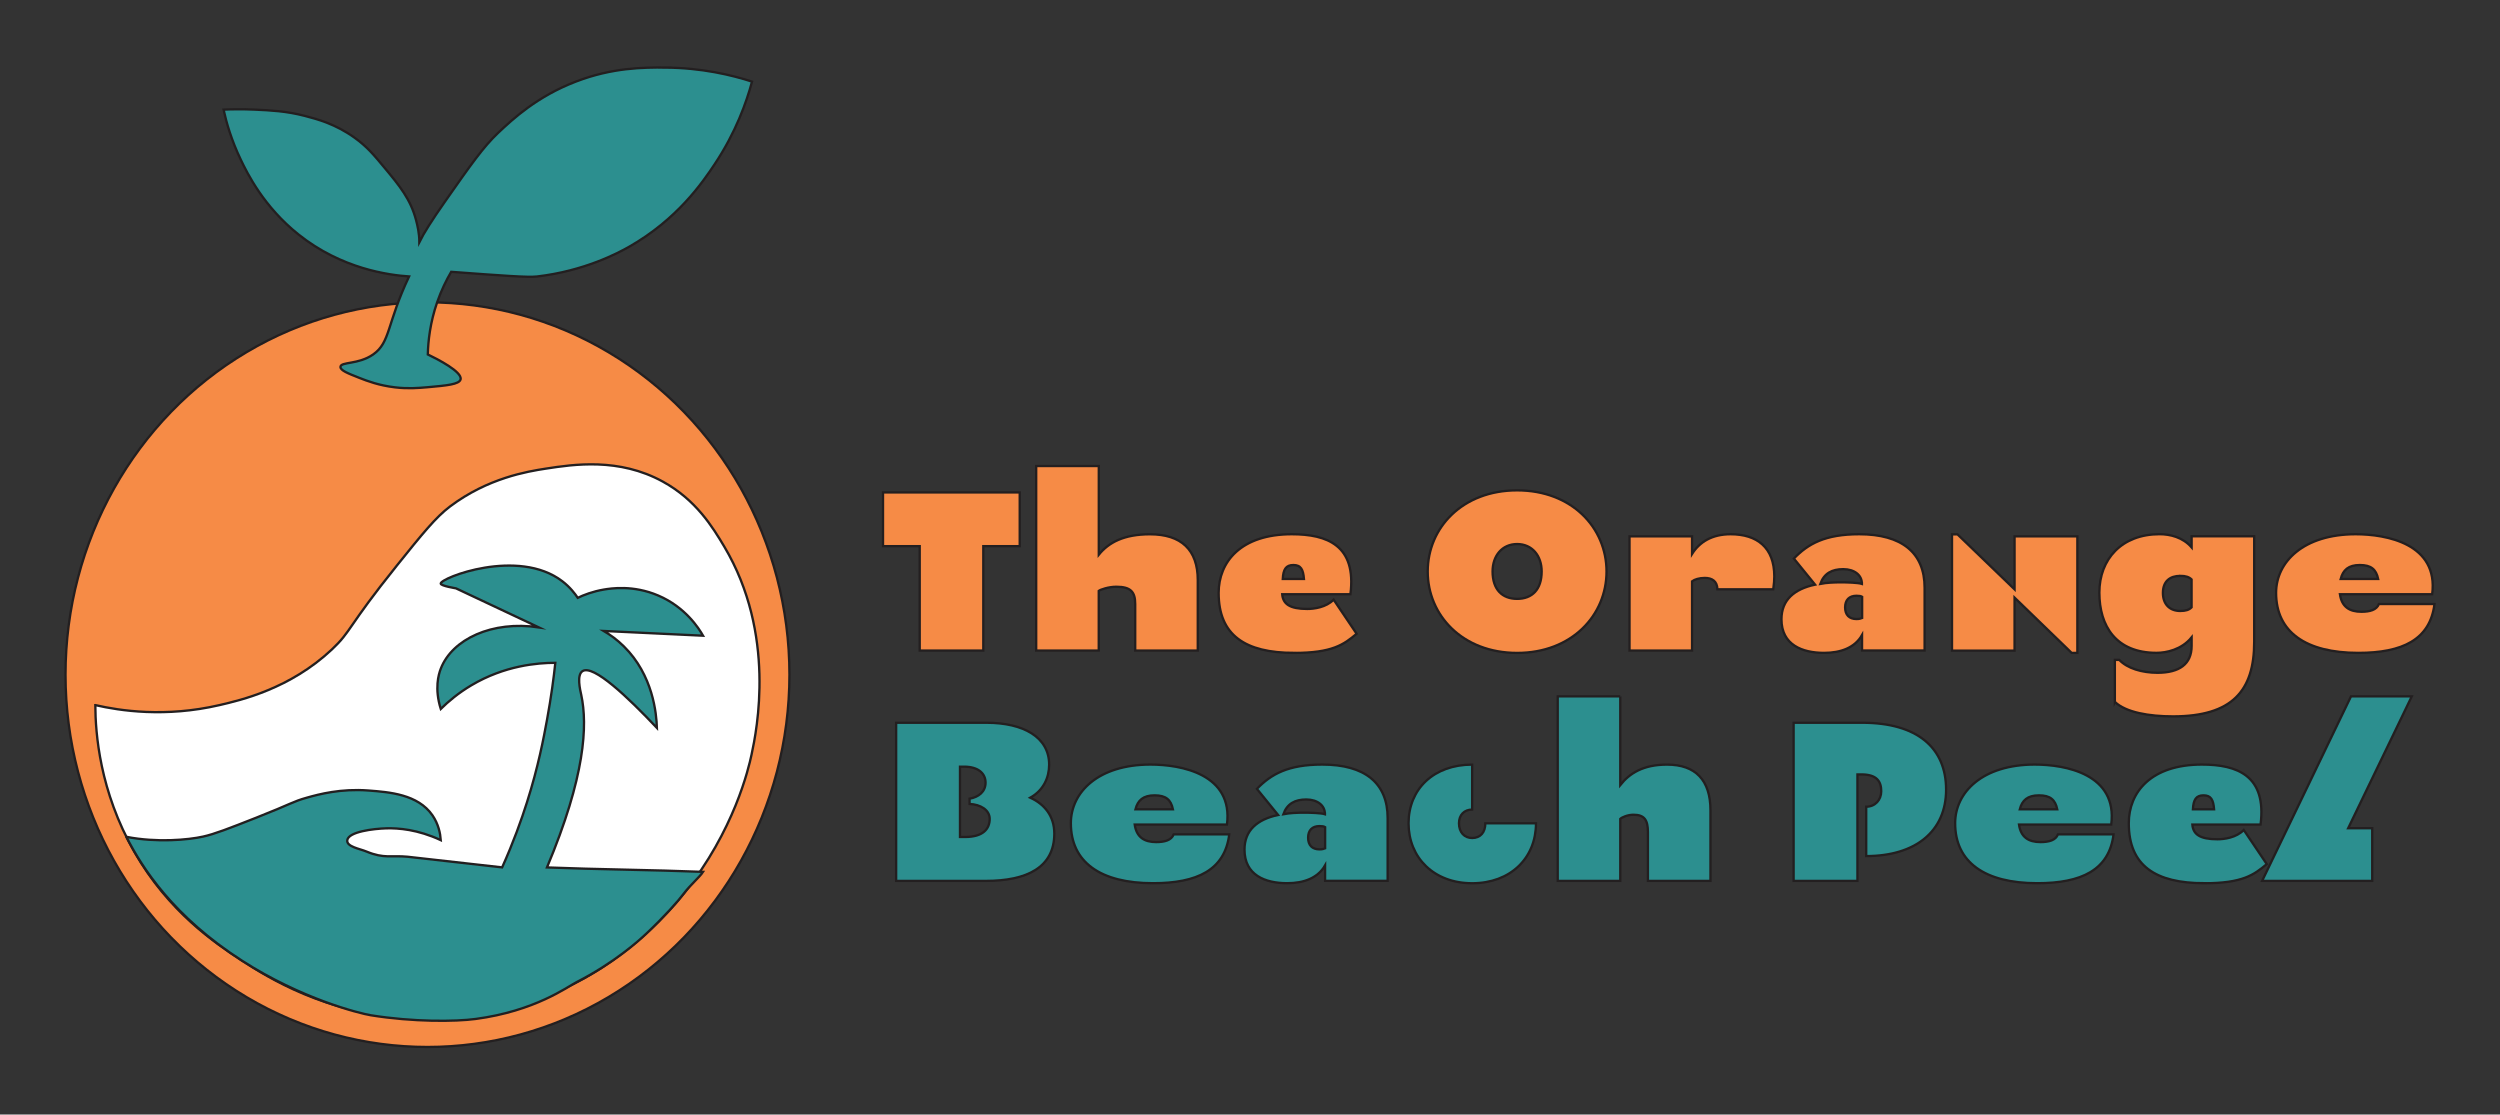 <?xml version="1.0" encoding="UTF-8"?>
<svg id="Layer_2" xmlns="http://www.w3.org/2000/svg" version="1.1" viewBox="0 0 532.72 237.49">
  <rect x="0" y="0" width="532.72" height="237.49" fill="#333333" stroke="none"/>
  <!-- Generator: Adobe Illustrator 29.5.0, SVG Export Plug-In . SVG Version: 2.1.0 Build 137)  -->
  <defs>
    <style>
      .st0 {
        fill: #2c8f8f;
      }

      .st0, .st1, .st2 {
        stroke: #231f20;
        stroke-miterlimit: 10;
        stroke-width: .5px;
      }

      .st1 {
        fill: #f68b46;
      }

      .st2 {
        fill: #fff;
      }
    </style>
  </defs>
  <ellipse class="st1" cx="91.09" cy="143.76" rx="77.13" ry="79.34"/>
  <path class="st2" d="M20.32,150.25c5.18,1.19,14.86,2.69,26.45,0,4.61-1.07,15.03-3.49,23.93-11.84,4.21-3.95,3.27-4.71,13.86-17.89,5.5-6.85,8.32-10.32,11.34-12.6,8.07-6.07,16.5-7.46,20.41-8.06,5.91-.91,15.56-2.38,24.94,2.77,7.06,3.88,10.59,9.66,13.1,13.87,11.04,18.57,6.95,38.97,5.79,44.33-.61,2.85-3.67,16.14-14.36,29.48-9.37,11.69-19.75,17.37-22.68,18.9-6.06,3.16-18.8,8.66-35.52,7.81-18.14-.92-30.58-8.8-36.03-12.35-5.67-3.69-15.56-10.29-22.93-23.18-7.39-12.93-8.28-25.24-8.31-31.24Z"/>
  <path class="st0" d="M26.94,178.32c6.52,1.27,13.15.65,16.32-.05,2.46-.54,5.42-1.7,11.34-4.03,7.67-3.02,7.68-3.4,10.83-4.28,2.57-.72,7.19-1.96,13.1-1.51,4.45.34,10.51.8,13.61,5.27,1.3,1.88,1.68,3.88,1.79,5.31-4.95-2.3-9.07-2.59-11.62-2.52-2.68.08-8.03.7-8.31,2.52-.22,1.39,2.67,1.83,4.08,2.42,3.79,1.58,5.36.78,8.76,1.11,6.72.76,13.44,1.51,20.16,2.27,2.42-5.39,4.11-10.14,5.29-13.86,2.43-7.65,3.56-13.72,4.28-17.64.89-4.84,1.43-8.98,1.76-12.09-3.83,0-10.81.59-17.89,4.79-2.72,1.61-4.87,3.41-6.52,5.04-1.36-4.36-.47-7.34,0-8.57,2.43-6.3,10.94-10.3,20.88-8.82-.85-.4-17.64-8.31-17.64-8.31-.06-.02-3.2-.51-3.25-1.01-.12-1.19,16.51-7.71,25.92-.5,1.67,1.28,2.72,2.69,3.28,3.53,1.26-.6,3.15-1.35,5.54-1.76,1.53-.26,6.27-1.01,11.59,1.26,5.8,2.47,8.67,6.99,9.57,8.57-7.05-.34-14.11-.67-21.16-1.01,1.39.82,2.87,1.88,4.28,3.28,6.23,6.13,6.95,14.33,7.05,17.38-6.1-6.46-13.58-13.62-15.87-12.09-1.25.83-.5,3.94-.25,5.09,1.37,6.42.86,17.28-7.31,36.73,10.58.42,22.68.52,33.26.94-.67,1.05-2.86,2.96-4.04,4.55-1.19,1.61-4.23,5.03-8.05,8.62-1.58,1.49-6.78,6.2-14.86,10.33-1.94.99-8.83,6.16-21.52,7.85-4.26.57-13.28.67-22.32-.79-2.4-.39-14.81-3.49-27.47-11.64-14.61-9.4-21.24-19.72-24.62-26.36Z"/>
  <path class="st0" d="M141.67,14.39c-4.56-.02-11.15,0-18.94,2.99-8.27,3.17-13.44,7.96-16.61,10.96-3.14,2.97-5.86,6.85-11.3,14.62-2.82,4.03-4.52,6.73-5.46,8.63-.01-1.92-.41-3.55-.69-4.64-1.17-4.51-3.54-7.37-6.81-11.3-2.14-2.58-3.66-4.41-6.31-6.31-4.06-2.91-7.93-3.95-10.63-4.65-3.95-1.02-7.19-1.17-10.63-1.33-2.72-.12-5-.08-6.65,0,.6,2.75,1.67,6.49,3.65,10.63,1.44,3.01,4.92,10.06,12.29,15.95,9.23,7.37,19.27,8.67,23.59,8.97-4.78,10.13-3.96,14.03-7.64,16.61-3.17,2.22-6.93,1.52-6.98,2.66-.03.75,1.58,1.38,3.99,2.33,1.75.69,4.18,1.62,7.64,2.03,2.79.33,4.86.15,6.98-.03,4-.36,6.7-.6,6.98-1.66.42-1.61-4.89-4.31-6.98-5.32.07-2.86.49-6.76,1.99-11.12.89-2.57,1.97-4.74,2.99-6.49,10.9.81,16.34,1.22,18.27,1,10.12-1.17,17.34-5.03,19.6-6.31,10.32-5.86,15.71-13.76,18.27-17.61,4.54-6.82,6.8-13.27,7.97-17.61-4.26-1.38-10.69-2.95-18.61-2.99Z"/>
  <g>
    <path class="st1" d="M188.16,104.93h29.13v11.45h-7.76v22.25h-13.55v-22.25h-7.82v-11.45Z"/>
    <path class="st1" d="M234.14,99.31v18.89c2.09-2.59,5.34-4.35,10.9-4.35,6.66,0,10.19,3.3,10.19,9.75v15.03h-13.33v-9.91c0-2.59-.94-3.69-4.02-3.69-1.65,0-3.42.61-3.75.88v12.72h-13.33v-39.32h13.33Z"/>
    <path class="st1" d="M275.76,139.12c-10.41,0-16.08-3.74-16.08-12.78,0-6.61,4.74-12.5,15.58-12.5,7.54,0,13.82,2.37,12.5,12.78h-14.54c.17,2.04,1.54,3.14,5.34,3.14,1.43,0,4.02-.33,5.62-1.98l4.9,7.27c-2.75,2.31-5.18,4.08-13.33,4.08ZM273.34,123.37h4.52c-.17-2.04-.66-2.97-2.26-2.97s-2.15.94-2.26,2.97Z"/>
    <path class="st1" d="M323.28,104.49c11.67,0,19.05,7.98,19.05,17.29s-7.38,17.35-19.05,17.35-19.05-8.04-19.05-17.35,7.38-17.29,19.05-17.29ZM323.28,127.61c3.19,0,5.23-1.98,5.23-5.84,0-3.36-2.04-5.84-5.23-5.84s-5.23,2.48-5.23,5.84c0,3.85,2.04,5.84,5.23,5.84Z"/>
    <path class="st1" d="M360.56,138.63h-13.33v-24.34h13.33v3.74c1.6-2.53,4.24-4.19,8.21-4.19,5.62,0,9.31,2.81,9.31,8.98,0,.66-.05,1.6-.22,2.75h-11.9c-.05-1.76-1.16-2.42-2.7-2.42-1.16,0-2.2.33-2.7.72v14.76Z"/>
    <path class="st1" d="M388.7,139.12c-4.68,0-9.09-1.71-9.09-7.16,0-4.13,2.75-6.44,7.16-7.38l-4.52-5.56c3.03-3.14,6.66-5.18,13.93-5.18,9.03,0,13.93,3.91,13.93,11.4v13.38h-13.33v-3.3c-1.54,2.7-4.52,3.8-8.1,3.8ZM396.74,124.31c0-1.71-1.54-3.03-3.96-3.03s-4.08.88-4.9,3.14c1.38-.27,2.92-.33,4.52-.33,1.1,0,3.52.06,4.35.33v-.11ZM396.8,131.69v-4.52c-.28-.17-.61-.22-1.21-.22-1.54,0-2.42.88-2.42,2.48s.88,2.48,2.42,2.48c.61,0,.94-.11,1.21-.22Z"/>
    <path class="st1" d="M429.28,125.58v-11.29h13.38v24.84h-1.21l-12.17-11.78v11.29h-13.33v-24.78h1.16l12.17,11.73Z"/>
    <path class="st1" d="M450.65,149.59v-8.98h.94c1.71,1.82,4.85,2.75,8.15,2.75,4.62,0,7.27-1.82,7.27-5.73v-1.82c-2.15,2.64-5.4,3.3-7.49,3.3-8.65,0-12.17-5.73-12.17-12.83s4.74-12.45,12.83-12.45c2.26,0,4.96.66,6.83,2.81v-2.37h13.33v22.52c0,10.41-4.68,15.86-17.29,15.86-5.07,0-10.02-.83-12.39-3.08ZM464.58,122.71c-2.2,0-3.69,1.16-3.69,3.63s1.49,3.85,3.69,3.85c1.16,0,1.87-.22,2.42-.77v-5.95c-.5-.5-1.27-.77-2.42-.77Z"/>
    <path class="st1" d="M502.52,139.12c-11.18,0-17.51-4.46-17.51-12.78,0-6.61,5.84-12.5,16.96-12.5,6.55,0,17.68,2.04,16.3,12.78h-19.66c.39,2.7,2.04,3.74,4.57,3.74,1.82,0,3.25-.39,3.74-1.65h11.84c-.94,7.6-6.83,10.41-16.25,10.41ZM498.77,123.37h7.99c-.44-2.04-1.49-2.97-3.91-2.97s-3.58,1.05-4.08,2.97Z"/>
    <path class="st0" d="M190.96,187.71v-33.7h19.22c7.93,0,13.38,3.08,13.38,8.92,0,2.86-1.27,5.51-4.02,7.05,3.03,1.38,5.12,3.91,5.12,7.65,0,7.21-5.84,10.08-14.59,10.08h-19.11ZM206.6,170.19c1.93-.33,3.41-1.49,3.41-3.41s-1.49-3.41-4.57-3.41h-.88v14.98h1.1c3.8,0,5.23-1.71,5.23-3.85,0-1.93-1.98-3.08-4.29-3.19v-1.1Z"/>
    <path class="st0" d="M245.7,188.2c-11.18,0-17.51-4.46-17.51-12.78,0-6.61,5.84-12.5,16.96-12.5,6.55,0,17.68,2.04,16.3,12.78h-19.66c.39,2.7,2.04,3.74,4.57,3.74,1.82,0,3.25-.39,3.74-1.65h11.84c-.94,7.6-6.83,10.41-16.25,10.41ZM241.95,172.45h7.99c-.44-2.04-1.49-2.97-3.91-2.97s-3.58,1.05-4.08,2.97Z"/>
    <path class="st0" d="M274.28,188.2c-4.68,0-9.09-1.71-9.09-7.16,0-4.13,2.75-6.44,7.16-7.38l-4.52-5.56c3.03-3.14,6.66-5.18,13.93-5.18,9.03,0,13.93,3.91,13.93,11.4v13.38h-13.33v-3.3c-1.54,2.7-4.52,3.8-8.1,3.8ZM282.32,173.39c0-1.71-1.54-3.03-3.96-3.03s-4.08.88-4.9,3.14c1.38-.27,2.92-.33,4.52-.33,1.1,0,3.52.06,4.35.33v-.11ZM282.37,180.77v-4.52c-.28-.17-.61-.22-1.21-.22-1.54,0-2.42.88-2.42,2.48s.88,2.48,2.42,2.48c.61,0,.94-.11,1.21-.22Z"/>
    <path class="st0" d="M313.7,172.51c-1.65,0-2.81,1.1-2.81,2.92,0,1.93,1.16,3.14,2.81,3.14,1.76,0,2.81-1.21,2.81-3.14h10.79c0,7.43-5.45,12.78-13.6,12.78s-13.55-5.45-13.55-12.78,5.4-12.5,13.55-12.5v9.58Z"/>
    <path class="st0" d="M345.26,148.39v18.89c1.98-2.48,4.85-4.35,9.97-4.35,6.06,0,9.25,3.3,9.25,9.75v15.03h-13.33v-10.41c0-2.53-.72-3.69-3.08-3.69-1.21,0-2.48.55-2.81.88v13.22h-13.33v-39.32h13.33Z"/>
    <path class="st0" d="M397.68,171.9c1.87,0,3.19-1.43,3.19-3.3,0-2.15-.99-3.58-4.24-3.58h-.83v22.69h-13.6v-33.7h14.59c11.84,0,17.9,5.4,17.9,14.26s-6.5,14.15-17.02,14.15v-10.52Z"/>
    <path class="st0" d="M434.13,188.2c-11.18,0-17.51-4.46-17.51-12.78,0-6.61,5.84-12.5,16.96-12.5,6.55,0,17.68,2.04,16.3,12.78h-19.66c.39,2.7,2.04,3.74,4.57,3.74,1.82,0,3.25-.39,3.74-1.65h11.84c-.94,7.6-6.83,10.41-16.25,10.41ZM430.39,172.45h7.99c-.44-2.04-1.49-2.97-3.91-2.97s-3.58,1.05-4.08,2.97Z"/>
    <path class="st0" d="M469.7,188.2c-10.41,0-16.08-3.74-16.08-12.78,0-6.61,4.74-12.5,15.58-12.5,7.54,0,13.82,2.37,12.5,12.78h-14.54c.17,2.04,1.54,3.14,5.34,3.14,1.43,0,4.02-.33,5.62-1.98l4.9,7.27c-2.75,2.31-5.18,4.08-13.33,4.08ZM467.28,172.45h4.52c-.17-2.04-.66-2.97-2.26-2.97s-2.15.94-2.26,2.97Z"/>
    <path class="st0" d="M500.98,148.39h12.94l-13.55,28.09h5.12v11.23h-23.46l18.94-39.32Z"/>
  </g>
</svg>
